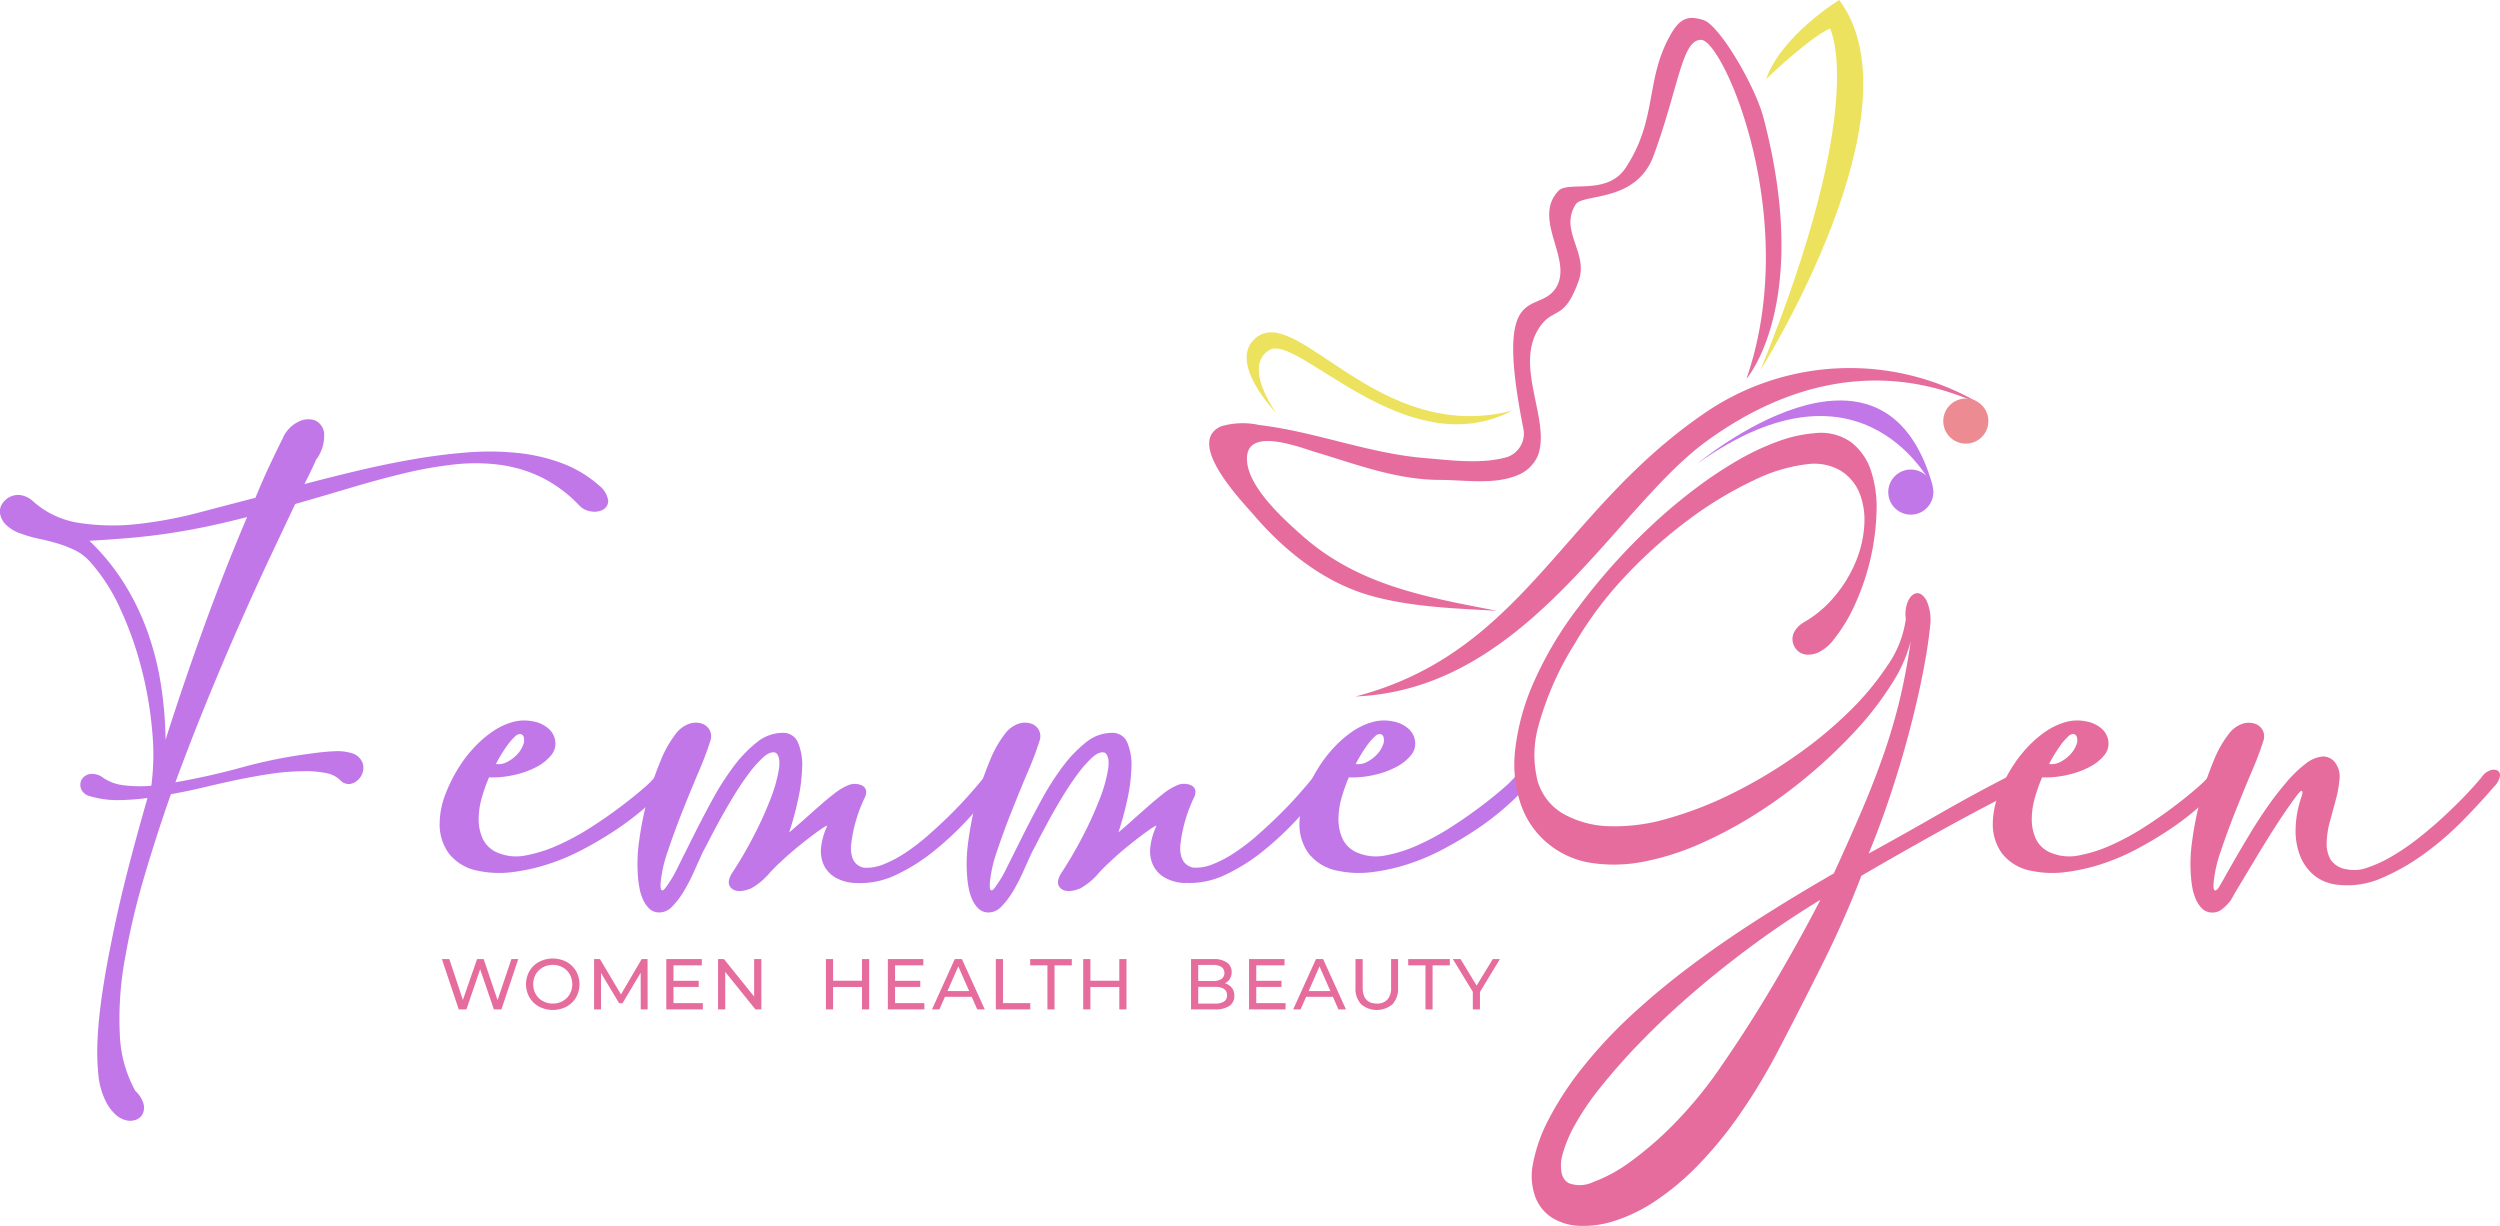 <svg id="Group_587" data-name="Group 587" xmlns="http://www.w3.org/2000/svg" xmlns:xlink="http://www.w3.org/1999/xlink" width="260" height="127.5" viewBox="0 0 260 127.5">
  <defs>
    <clipPath id="clip-path">
      <rect id="Rectangle_229" data-name="Rectangle 229" width="260" height="127.5" fill="none"/>
    </clipPath>
  </defs>
  <g id="Group_586" data-name="Group 586" clip-path="url(#clip-path)">
    <path id="Path_360" data-name="Path 360" d="M544.661,167.429q.8-.8,1.574-1.636c5.3-5.674,10.073-12.238,17.825-17.613a26.657,26.657,0,0,1,28.616-1.389c-1.418-.187-12.978-6.937-28.151,4.127-5.487,4-10.81,11.881-17.708,18.021q-.676.6-1.373,1.178c-4.83,4-10.436,7.03-17.373,7.321,7.3-1.912,12.225-5.61,16.589-10.01" transform="translate(-387.084 -105.005)" fill="#e56c9d"/>
    <path id="Path_361" data-name="Path 361" d="M758.091,155.6a2.344,2.344,0,1,0,3.224.774,2.344,2.344,0,0,0-3.224-.774" transform="translate(-554.87 -113.805)" fill="#ec8b92"/>
    <path id="Path_362" data-name="Path 362" d="M685.708,38.514S702.644,11.673,693.909,0c0,0-6,3.674-7.6,8.219,0,0,4.459-4.284,6.643-5.258,0,0,4.134,7.6-7.244,35.552" transform="translate(-502.633 -0.001)" fill="#ede25d"/>
    <path id="Path_363" data-name="Path 363" d="M526.883,44.526s6.826-7.781,1.787-27.1c-.886-3.4-4.615-9.7-6.257-10.212s-2.478-.195-3.5,1.661c-2.572,4.656-1.278,8.679-4.589,13.7-1.94,2.938-5.983,1.331-6.992,2.4-2.808,2.968,1.6,7.177-.275,10.105s-6.491-1.094-3.389,14.561a2.582,2.582,0,0,1-1.676,3.024c-2.66.76-5.81.331-8.536.105-5.892-.486-11.419-2.751-17.276-3.446a7.883,7.883,0,0,0-3.951.148c-3.735,1.689,2.155,7.75,3.453,9.259,3.273,3.806,7.426,7.084,12.341,8.411,4.185,1.13,8.61,1.265,12.913,1.51C493.54,67.221,486.5,66,480.673,60.826c-1.9-1.686-6.186-5.478-5.7-8.452.44-2.683,5.528-.7,6.977-.264,4.275,1.278,8.506,2.919,13.03,2.927,2.7,0,5.861.582,8.387-.616a3.81,3.81,0,0,0,1.851-1.982c1.271-3.574-2.361-8.981-.058-12.946,1.52-2.616,2.7-.724,4.278-5.174,1.036-2.918-2.043-5.162-.326-7.916.75-1.2,6.3-.136,8.125-5.113,2.624-7.161,2.935-12.09,4.946-12.016,2.312.085,10.455,18.6,4.7,35.255" transform="translate(-345.252 -5.128)" fill="#e56c9d"/>
    <path id="Path_364" data-name="Path 364" d="M513.187,137.6c-13.849,3.562-22.224-11.072-26.585-7.616-3.151,2.5,2.107,7.9,2.107,7.9s-3.6-4.857-.746-6.6c2.908-1.781,14.21,12.078,25.225,6.321" transform="translate(-355.948 -94.887)" fill="#ede25d"/>
    <path id="Path_365" data-name="Path 365" d="M736.816,183.162a2.344,2.344,0,1,0,3.153,1.025,2.345,2.345,0,0,0-3.153-1.025" transform="translate(-539.156 -134.073)" fill="#c177e8"/>
    <path id="Path_366" data-name="Path 366" d="M661.244,162.557s19.427-16.3,24.507,2.492c0,0-7.1-14.914-24.507-2.492" transform="translate(-484.701 -114.348)" fill="#c177e8"/>
    <path id="Path_367" data-name="Path 367" d="M31.748,199.926a23.822,23.822,0,0,0-3.523.259q-1.732.259-3.464.617t-3.464.776q-1.732.419-3.523.736-1.553,4.419-2.807,8.7a74.171,74.171,0,0,0-1.931,8.181,34.581,34.581,0,0,0-.577,8.062,13.2,13.2,0,0,0,1.612,5.912,3.005,3.005,0,0,1,.836,1.274,1.577,1.577,0,0,1-.041,1.056,1.227,1.227,0,0,1-.676.657,1.757,1.757,0,0,1-1.056.079,2.556,2.556,0,0,1-1.175-.657,4.817,4.817,0,0,1-1.075-1.571,7.73,7.73,0,0,1-.657-2.55,23.519,23.519,0,0,1-.078-3.7q.1-2.109.477-4.677T11.6,217.6q.676-3.422,1.633-7.166t2.11-7.724a25.883,25.883,0,0,1-3.026.221,9.986,9.986,0,0,1-2.987-.419,1.29,1.29,0,0,1-.9-.756,1.144,1.144,0,0,1,.06-.957,1.2,1.2,0,0,1,.836-.576,1.836,1.836,0,0,1,1.394.378,4.818,4.818,0,0,0,2.209.794,13.826,13.826,0,0,0,2.808.041,24.738,24.738,0,0,0,.1-5.593,39.049,39.049,0,0,0-1.095-6.491,36.5,36.5,0,0,0-2.21-6.27,18.976,18.976,0,0,0-3.164-4.938,5.118,5.118,0,0,0-1.593-1.213,12.657,12.657,0,0,0-1.81-.7c-.624-.185-1.255-.343-1.892-.477a13.091,13.091,0,0,1-1.831-.518,4.071,4.071,0,0,1-1.633-.954,2.118,2.118,0,0,1-.6-1.137,1.476,1.476,0,0,1,.219-1.035,2.078,2.078,0,0,1,.8-.716,1.911,1.911,0,0,1,1.134-.18,2.448,2.448,0,0,1,1.274.637,9.23,9.23,0,0,0,4.937,2.271,23.168,23.168,0,0,0,6.072.079,44.072,44.072,0,0,0,6.33-1.2q3.165-.834,5.793-1.512.676-1.671,1.393-3.2t1.434-2.966a3.4,3.4,0,0,1,1.652-1.751,2.169,2.169,0,0,1,1.752-.119,1.663,1.663,0,0,1,.916,1.373,4.211,4.211,0,0,1-.856,2.728c-.027.079-.14.332-.339.756s-.485,1.01-.855,1.751q2.706-.716,5.553-1.393t5.693-1.175q2.847-.495,5.594-.716a28.955,28.955,0,0,1,5.255.041,18.739,18.739,0,0,1,4.679,1.073,12.464,12.464,0,0,1,3.881,2.329,2.5,2.5,0,0,1,.936,1.573,1.043,1.043,0,0,1-.518.916,1.87,1.87,0,0,1-1.235.2,2.056,2.056,0,0,1-1.214-.576,14,14,0,0,0-3.962-2.967,14.17,14.17,0,0,0-4.379-1.314,20.062,20.062,0,0,0-4.8-.02,42.289,42.289,0,0,0-5.155.916q-2.649.64-5.5,1.492t-5.793,1.693q-1.073,2.272-2.568,5.435t-3.164,6.948q-1.673,3.783-3.4,8t-3.325,8.559q3.464-.6,6.929-1.553a52.021,52.021,0,0,1,7.166-1.434q1.393-.2,2.429-.239a5.144,5.144,0,0,1,1.672.16,1.745,1.745,0,0,1,1.274,1.056,1.674,1.674,0,0,1-.119,1.294,1.755,1.755,0,0,1-.955.835,1.179,1.179,0,0,1-1.274-.358,2.851,2.851,0,0,0-1.453-.718,10.6,10.6,0,0,0-2.171-.2M17.217,196.66q1.911-6.01,4.06-11.924T25.7,173.49q-2.151.556-4.141.975t-3.981.718q-1.991.3-4.041.477t-4.24.3a23.073,23.073,0,0,1,3.642,4.478,25.99,25.99,0,0,1,2.429,5.055,30.352,30.352,0,0,1,1.374,5.456,40.857,40.857,0,0,1,.478,5.712" transform="translate(0 -119.718)" fill="#c177e8"/>
    <path id="Path_368" data-name="Path 368" d="M173.635,284.933a14.24,14.24,0,0,1,1.354-1.634,11.212,11.212,0,0,1,1.752-1.492,7.069,7.069,0,0,1,2.03-.974,4.5,4.5,0,0,1,2.229-.081,3.269,3.269,0,0,1,1.633.8,2.076,2.076,0,0,1,.637,1.233,1.869,1.869,0,0,1-.438,1.495,4.787,4.787,0,0,1-1.533,1.213,9.248,9.248,0,0,1-2.27.817,10.372,10.372,0,0,1-2.648.259,17.669,17.669,0,0,0-.736,2.071,8.093,8.093,0,0,0-.339,2.289,4.767,4.767,0,0,0,.458,2.091,2.936,2.936,0,0,0,1.652,1.434,4.938,4.938,0,0,0,2.847.218,14.852,14.852,0,0,0,3.344-1.076,25.992,25.992,0,0,0,3.4-1.85q1.671-1.077,3.065-2.131t2.35-1.891a10.267,10.267,0,0,0,1.194-1.155,2.19,2.19,0,0,1,.916-.736.913.913,0,0,1,.736-.041c.173.094.245.292.219.6a2.154,2.154,0,0,1-.677,1.137,21.4,21.4,0,0,1-2.269,2.248,29.651,29.651,0,0,1-2.966,2.251,39.052,39.052,0,0,1-3.424,2.03,22.657,22.657,0,0,1-3.683,1.553,19.815,19.815,0,0,1-3.7.814,10.583,10.583,0,0,1-3.5-.139,5,5,0,0,1-3.067-1.812,5.132,5.132,0,0,1-.955-2.906,8.679,8.679,0,0,1,.657-3.385,15.471,15.471,0,0,1,1.732-3.243m6.331-2.629a.418.418,0,0,0-.339-.259.842.842,0,0,0-.557.279,6.423,6.423,0,0,0-.836.975,15.8,15.8,0,0,0-1.136,1.873,1.956,1.956,0,0,0,1.175-.218,3.821,3.821,0,0,0,1.015-.759,2.9,2.9,0,0,0,.637-.995,1.182,1.182,0,0,0,.041-.9" transform="translate(-125.524 -205.72)" fill="#c177e8"/>
    <path id="Path_369" data-name="Path 369" d="M270.993,298.214a4.5,4.5,0,0,1-2.171-.6,3,3,0,0,1-1.174-1.315,3.492,3.492,0,0,1-.259-1.812,7.023,7.023,0,0,1,.617-2.17c.053-.1-.066-.066-.358.119s-.677.459-1.154.817-1.01.777-1.594,1.254-1.141.969-1.672,1.474a15.45,15.45,0,0,0-1.393,1.413,7.12,7.12,0,0,1-1.711,1.373c-.93.373-1.607.378-2.031.02s-.411-.9.041-1.614a42.569,42.569,0,0,0,2.209-3.781,38.079,38.079,0,0,0,1.752-3.842,15.327,15.327,0,0,0,.9-3.147q.2-1.332-.319-1.731-.558-.2-1.294.457a11.849,11.849,0,0,0-1.553,1.754q-.816,1.092-1.632,2.449t-1.473,2.568q-.657,1.214-1.095,2.068c-.293.573-.465.9-.518.977q-.44.955-.936,2.07a18.832,18.832,0,0,1-1.075,2.07,8.212,8.212,0,0,1-1.194,1.571,1.836,1.836,0,0,1-1.294.619,1.5,1.5,0,0,1-1.075-.378,3.074,3.074,0,0,1-.657-.936,5.072,5.072,0,0,1-.378-1.2,10.541,10.541,0,0,1-.16-1.2,16.421,16.421,0,0,1,.119-3.7,33.033,33.033,0,0,1,.857-4.3,31.378,31.378,0,0,1,1.374-4.042,11.436,11.436,0,0,1,1.632-2.885,2.958,2.958,0,0,1,1.335-.977,2.1,2.1,0,0,1,1.274-.038,1.424,1.424,0,0,1,.855.675,1.389,1.389,0,0,1,.08,1.134,32.543,32.543,0,0,1-1.194,3.167q-.837,1.971-1.692,4.121t-1.533,4.179a13.641,13.641,0,0,0-.756,3.385v.259a.939.939,0,0,0,.04.3.181.181,0,0,0,.139.139c.066.015.165-.058.3-.218a11.991,11.991,0,0,0,1.294-2.149l1.633-3.266q.895-1.789,1.931-3.7a28.533,28.533,0,0,1,2.209-3.484,13.433,13.433,0,0,1,2.449-2.568,4.28,4.28,0,0,1,2.668-.995A1.658,1.658,0,0,1,265,283.643a6.032,6.032,0,0,1,.417,2.588,17.93,17.93,0,0,1-.438,3.365,33.09,33.09,0,0,1-.916,3.362q.717-.6,1.514-1.312t1.592-1.413c.53-.464,1.042-.891,1.533-1.274a6.077,6.077,0,0,1,1.294-.817,1.825,1.825,0,0,1,1.672-.061c.424.254.518.657.279,1.215a15.141,15.141,0,0,0-1.454,5.116q-.059,1.891,1.335,2.21a4.613,4.613,0,0,0,2.069-.358,12.424,12.424,0,0,0,2.29-1.216,21.518,21.518,0,0,0,2.328-1.791q1.155-1.016,2.23-2.07t1.991-2.091q.915-1.031,1.592-1.87a1.806,1.806,0,0,1,.875-.716.97.97,0,0,1,.776,0,.57.57,0,0,1,.259.617,2.036,2.036,0,0,1-.637,1.094q-1.275,1.553-2.926,3.345a32.923,32.923,0,0,1-3.525,3.3,19.378,19.378,0,0,1-3.941,2.489,8.611,8.611,0,0,1-4.22.855" transform="translate(-181.993 -206.381)" fill="#c177e8"/>
    <path id="Path_370" data-name="Path 370" d="M399.234,298.214a4.5,4.5,0,0,1-2.171-.6,3,3,0,0,1-1.174-1.315,3.493,3.493,0,0,1-.259-1.812,7.023,7.023,0,0,1,.617-2.17c.053-.1-.066-.066-.358.119s-.677.459-1.154.817-1.01.777-1.594,1.254-1.141.969-1.672,1.474a15.446,15.446,0,0,0-1.393,1.413,7.119,7.119,0,0,1-1.711,1.373c-.93.373-1.606.378-2.031.02s-.411-.9.041-1.614a42.562,42.562,0,0,0,2.209-3.781,38.1,38.1,0,0,0,1.752-3.842,15.328,15.328,0,0,0,.9-3.147q.2-1.332-.319-1.731-.557-.2-1.294.457a11.85,11.85,0,0,0-1.553,1.754,29.36,29.36,0,0,0-1.632,2.449q-.817,1.351-1.473,2.568t-1.095,2.068c-.293.573-.465.9-.518.977q-.44.955-.936,2.07a18.832,18.832,0,0,1-1.075,2.07,8.218,8.218,0,0,1-1.194,1.571,1.836,1.836,0,0,1-1.294.619,1.5,1.5,0,0,1-1.075-.378,3.075,3.075,0,0,1-.657-.936,5.073,5.073,0,0,1-.378-1.2,10.54,10.54,0,0,1-.16-1.2,16.418,16.418,0,0,1,.119-3.7,33.025,33.025,0,0,1,.856-4.3,31.383,31.383,0,0,1,1.374-4.042,11.436,11.436,0,0,1,1.632-2.885,2.958,2.958,0,0,1,1.335-.977,2.1,2.1,0,0,1,1.274-.038,1.424,1.424,0,0,1,.855.675,1.389,1.389,0,0,1,.08,1.134,32.533,32.533,0,0,1-1.194,3.167q-.837,1.971-1.692,4.121t-1.533,4.179a13.64,13.64,0,0,0-.756,3.385v.259a.94.94,0,0,0,.039.3.181.181,0,0,0,.139.139c.066.015.165-.058.3-.218a11.991,11.991,0,0,0,1.294-2.149l1.633-3.266q.895-1.789,1.931-3.7a28.54,28.54,0,0,1,2.209-3.484,13.434,13.434,0,0,1,2.449-2.568,4.28,4.28,0,0,1,2.668-.995,1.658,1.658,0,0,1,1.652,1.035,6.033,6.033,0,0,1,.417,2.588,17.93,17.93,0,0,1-.438,3.365,33.074,33.074,0,0,1-.916,3.362q.717-.6,1.513-1.312t1.592-1.413c.53-.464,1.042-.891,1.533-1.274a6.077,6.077,0,0,1,1.294-.817,1.826,1.826,0,0,1,1.672-.061c.424.254.518.657.279,1.215a15.143,15.143,0,0,0-1.454,5.116q-.059,1.891,1.335,2.21a4.613,4.613,0,0,0,2.069-.358,12.424,12.424,0,0,0,2.29-1.216,21.544,21.544,0,0,0,2.328-1.791q1.155-1.016,2.23-2.07t1.991-2.091q.915-1.031,1.592-1.87a1.807,1.807,0,0,1,.876-.716.97.97,0,0,1,.776,0,.57.57,0,0,1,.259.617,2.036,2.036,0,0,1-.637,1.094q-1.275,1.553-2.926,3.345a32.911,32.911,0,0,1-3.524,3.3,19.378,19.378,0,0,1-3.941,2.489,8.611,8.611,0,0,1-4.22.855" transform="translate(-275.996 -206.381)" fill="#c177e8"/>
    <path id="Path_371" data-name="Path 371" d="M508.555,284.933a14.242,14.242,0,0,1,1.354-1.634,11.212,11.212,0,0,1,1.752-1.492,7.07,7.07,0,0,1,2.03-.974,4.5,4.5,0,0,1,2.229-.081,3.269,3.269,0,0,1,1.633.8,2.076,2.076,0,0,1,.637,1.233,1.869,1.869,0,0,1-.438,1.495,4.788,4.788,0,0,1-1.533,1.213,9.248,9.248,0,0,1-2.27.817,10.372,10.372,0,0,1-2.648.259,17.671,17.671,0,0,0-.736,2.071,8.094,8.094,0,0,0-.339,2.289,4.767,4.767,0,0,0,.458,2.091,2.936,2.936,0,0,0,1.652,1.434,4.938,4.938,0,0,0,2.847.218,14.85,14.85,0,0,0,3.344-1.076,26,26,0,0,0,3.4-1.85q1.671-1.077,3.065-2.131t2.35-1.891a10.269,10.269,0,0,0,1.194-1.155,2.19,2.19,0,0,1,.916-.736.913.913,0,0,1,.736-.041c.172.094.245.292.219.6a2.154,2.154,0,0,1-.677,1.137,21.39,21.39,0,0,1-2.269,2.248,29.654,29.654,0,0,1-2.966,2.251,39.008,39.008,0,0,1-3.424,2.03,22.663,22.663,0,0,1-3.683,1.553,19.812,19.812,0,0,1-3.7.814,10.582,10.582,0,0,1-3.5-.139,5,5,0,0,1-3.067-1.812,5.132,5.132,0,0,1-.955-2.906,8.68,8.68,0,0,1,.657-3.385,15.47,15.47,0,0,1,1.732-3.243m6.331-2.629a.418.418,0,0,0-.339-.259.842.842,0,0,0-.557.279,6.422,6.422,0,0,0-.836.975,15.791,15.791,0,0,0-1.135,1.873,1.956,1.956,0,0,0,1.175-.218,3.822,3.822,0,0,0,1.015-.759,2.894,2.894,0,0,0,.637-.995,1.182,1.182,0,0,0,.041-.9" transform="translate(-371.025 -205.72)" fill="#c177e8"/>
    <path id="Path_372" data-name="Path 372" d="M593.362,211.333a9.15,9.15,0,0,1-2.767-4.022,12.906,12.906,0,0,1-.6-5.654,23.906,23.906,0,0,1,1.892-6.968,37.982,37.982,0,0,1,4.736-7.963q1.751-2.349,3.763-4.578t4.159-4.2a56.54,56.54,0,0,1,4.362-3.624,42.129,42.129,0,0,1,4.342-2.867,25.847,25.847,0,0,1,4.136-1.931,14.138,14.138,0,0,1,3.766-.835,5.438,5.438,0,0,1,3.781.934,6.129,6.129,0,0,1,2.07,2.966,12.244,12.244,0,0,1,.579,4.281,24.938,24.938,0,0,1-2.192,9.515,16.975,16.975,0,0,1-2.289,3.8,4.513,4.513,0,0,1-1.472,1.256,2.52,2.52,0,0,1-1.314.277,1.537,1.537,0,0,1-.974-.436,1.685,1.685,0,0,1-.477-.9,1.582,1.582,0,0,1,.177-1.056,2.582,2.582,0,0,1,.995-.974,11.9,11.9,0,0,0,3.284-2.809,13.761,13.761,0,0,0,2.131-3.563,11.608,11.608,0,0,0,.858-3.743,7.643,7.643,0,0,0-.5-3.324,4.923,4.923,0,0,0-1.933-2.309,5.471,5.471,0,0,0-3.441-.7,17.1,17.1,0,0,0-5.674,1.71,39.192,39.192,0,0,0-6.631,4,49.663,49.663,0,0,0-6.532,5.793,38.407,38.407,0,0,0-5.374,7.125,32.058,32.058,0,0,0-3.76,8.442,11.164,11.164,0,0,0-.14,5.852,5.832,5.832,0,0,0,2.708,3.464,10.3,10.3,0,0,0,4.816,1.274,19.272,19.272,0,0,0,5.991-.794,38.574,38.574,0,0,0,6.613-2.55,50.383,50.383,0,0,0,6.486-3.821,43.2,43.2,0,0,0,5.674-4.639,29.146,29.146,0,0,0,4.141-4.956A11,11,0,0,0,630.628,188a3.344,3.344,0,0,1,.259-1.911c.249-.477.548-.728.893-.756s.67.213.979.718a4.891,4.891,0,0,1,.416,2.507q-.2,2.112-.756,4.976t-1.4,6.072q-.837,3.2-1.928,6.509t-2.329,6.29q3.5-1.911,7.166-4.019t7.166-3.9a2.983,2.983,0,0,1,1.375-.378c.386.013.629.114.736.3s.03.437-.218.756a4.24,4.24,0,0,1-1.457.994q-3.981,2.029-7.942,4.24t-7.582,4.319q-1.751,4.579-4.08,9.236t-4.6,9a61.414,61.414,0,0,1-4.121,6.791,41.406,41.406,0,0,1-4.3,5.194,27.216,27.216,0,0,1-4.321,3.6,16.879,16.879,0,0,1-4.179,2.05,10.477,10.477,0,0,1-3.722.538,5.847,5.847,0,0,1-2.867-.855,4.416,4.416,0,0,1-1.731-2.172,6.433,6.433,0,0,1-.24-3.4,16.32,16.32,0,0,1,1.592-4.56,32.931,32.931,0,0,1,3.7-5.633,48.1,48.1,0,0,1,5.017-5.354,77.959,77.959,0,0,1,6.151-5.1q3.323-2.489,7.067-4.877t7.765-4.7q1.553-3.384,2.786-6.25t2.228-5.654q1-2.786,1.736-5.732t1.254-6.532a15.029,15.029,0,0,1-1.934,4.38,32.393,32.393,0,0,1-3.6,4.72,52,52,0,0,1-4.816,4.636,50.684,50.684,0,0,1-5.593,4.141,43.779,43.779,0,0,1-5.953,3.2,26.941,26.941,0,0,1-5.913,1.873,15.8,15.8,0,0,1-5.456.119,9.212,9.212,0,0,1-4.517-2.05m5.375,25.56a27.7,27.7,0,0,0-2.568,3.821,13.523,13.523,0,0,0-1.216,2.906,4.149,4.149,0,0,0-.119,2.012,1.539,1.539,0,0,0,.718,1.053,3.21,3.21,0,0,0,2.548-.1,15.7,15.7,0,0,0,3.9-2.129,35.606,35.606,0,0,0,4.659-4.062,43.517,43.517,0,0,0,4.816-5.93q2.71-3.905,5.359-8.381t4.913-8.858q-3.54,2.151-6.846,4.578t-6.25,4.958q-2.95,2.527-5.456,5.1a63.982,63.982,0,0,0-4.458,5.037" transform="translate(-432.421 -123.639)" fill="#e56c9d"/>
    <path id="Path_373" data-name="Path 373" d="M778.614,284.933a14.225,14.225,0,0,1,1.352-1.634,11.2,11.2,0,0,1,1.751-1.492,7.066,7.066,0,0,1,2.032-.974,4.49,4.49,0,0,1,2.228-.081,3.273,3.273,0,0,1,1.634.8,2.1,2.1,0,0,1,.637,1.233,1.88,1.88,0,0,1-.439,1.495,4.807,4.807,0,0,1-1.533,1.213,9.3,9.3,0,0,1-2.269.817,10.374,10.374,0,0,1-2.649.259,17.671,17.671,0,0,0-.736,2.071,8.094,8.094,0,0,0-.337,2.289,4.784,4.784,0,0,0,.457,2.091,2.932,2.932,0,0,0,1.652,1.434,4.937,4.937,0,0,0,2.847.218,14.835,14.835,0,0,0,3.344-1.076,25.886,25.886,0,0,0,3.4-1.85q1.675-1.077,3.068-2.131t2.347-1.891a10.3,10.3,0,0,0,1.2-1.155,2.183,2.183,0,0,1,.916-.736.913.913,0,0,1,.736-.041c.173.094.246.292.218.6a2.147,2.147,0,0,1-.675,1.137,21.443,21.443,0,0,1-2.271,2.248,29.236,29.236,0,0,1-2.966,2.251,38.839,38.839,0,0,1-3.423,2.03,22.732,22.732,0,0,1-3.682,1.553,19.832,19.832,0,0,1-3.7.814,10.587,10.587,0,0,1-3.5-.139,5,5,0,0,1-3.065-1.812,5.132,5.132,0,0,1-.957-2.906,8.675,8.675,0,0,1,.657-3.385,15.345,15.345,0,0,1,1.733-3.243m6.328-2.629a.416.416,0,0,0-.337-.259.845.845,0,0,0-.558.279,6.356,6.356,0,0,0-.835.975,15.623,15.623,0,0,0-1.134,1.873,1.947,1.947,0,0,0,1.172-.218,3.862,3.862,0,0,0,1.018-.759,2.91,2.91,0,0,0,.637-.995,1.179,1.179,0,0,0,.038-.9" transform="translate(-568.981 -205.72)" fill="#e56c9d"/>
    <path id="Path_374" data-name="Path 374" d="M864.865,288.661c-.053-.107-.246.058-.579.5s-.744,1.015-1.233,1.731-1.023,1.535-1.594,2.449-1.114,1.807-1.632,2.67l-1.434,2.388c-.436.731-.751,1.266-.936,1.611a5.211,5.211,0,0,1-.9.916,1.541,1.541,0,0,1-.974.36,1.5,1.5,0,0,1-1.076-.378,3.147,3.147,0,0,1-.657-.936,5.254,5.254,0,0,1-.378-1.2,10.444,10.444,0,0,1-.157-1.2,16.368,16.368,0,0,1,.119-3.7,33.036,33.036,0,0,1,.855-4.3,31.6,31.6,0,0,1,1.373-4.042,11.389,11.389,0,0,1,1.634-2.885,2.953,2.953,0,0,1,1.332-.977,2.1,2.1,0,0,1,1.274-.038,1.432,1.432,0,0,1,.858.675,1.393,1.393,0,0,1,.079,1.134,32.331,32.331,0,0,1-1.2,3.167q-.833,1.972-1.69,4.121t-1.535,4.179a13.7,13.7,0,0,0-.756,3.385v.259a.9.9,0,0,0,.041.3.182.182,0,0,0,.14.14c.066.015.165-.058.3-.218q.118-.16.576-.974c.3-.546.69-1.221,1.154-2.03s.99-1.7,1.573-2.669,1.2-1.916,1.85-2.847a32.413,32.413,0,0,1,1.992-2.568,12.971,12.971,0,0,1,1.972-1.891,3.384,3.384,0,0,1,1.731-.736,1.562,1.562,0,0,1,1.413.776,2.415,2.415,0,0,1,.358,1.611,11.722,11.722,0,0,1-.378,2.091q-.3,1.115-.617,2.289a9.021,9.021,0,0,0-.337,2.19,3.34,3.34,0,0,0,.4,1.753,2.366,2.366,0,0,0,1.652,1.015,3.907,3.907,0,0,0,2.169-.16,13.515,13.515,0,0,0,2.548-1.175,24.071,24.071,0,0,0,2.687-1.832q1.355-1.055,2.588-2.19t2.289-2.228q1.055-1.1,1.771-1.972a1.812,1.812,0,0,1,.878-.716.972.972,0,0,1,.776,0,.569.569,0,0,1,.256.616,2.028,2.028,0,0,1-.637,1.094q-1.313,1.553-3.164,3.443a31.98,31.98,0,0,1-4,3.464,22.415,22.415,0,0,1-4.438,2.55,8.857,8.857,0,0,1-4.479.736,4.64,4.64,0,0,1-2.649-1.035,5.043,5.043,0,0,1-1.472-2.15,7.338,7.338,0,0,1-.4-2.806,10.621,10.621,0,0,1,.538-2.966c.053-.16.1-.32.14-.48s.033-.264-.02-.317" transform="translate(-625.452 -206.382)" fill="#e56c9d"/>
    <path id="Path_375" data-name="Path 375" d="M180.078,373.593l-1.75,5.233h-.784l-1.428-4.179-1.428,4.179h-.8l-1.75-5.233h.771l1.412,4.254,1.474-4.254h.687l1.443,4.276,1.443-4.276Z" transform="translate(-126.18 -273.849)" fill="#e56c9d"/>
    <path id="Path_376" data-name="Path 376" d="M206.261,378.376a2.555,2.555,0,0,1-1-.961,2.761,2.761,0,0,1,0-2.737,2.554,2.554,0,0,1,1-.96,3.093,3.093,0,0,1,2.848,0,2.545,2.545,0,0,1,.994.957,2.8,2.8,0,0,1,0,2.743,2.546,2.546,0,0,1-.994.957,3.093,3.093,0,0,1-2.848,0m2.462-.58a1.928,1.928,0,0,0,.726-.721,2.129,2.129,0,0,0,0-2.057,1.921,1.921,0,0,0-.726-.721,2.044,2.044,0,0,0-1.035-.262,2.089,2.089,0,0,0-1.043.262,1.9,1.9,0,0,0-.733.721,2.127,2.127,0,0,0,0,2.057,1.909,1.909,0,0,0,.733.721,2.088,2.088,0,0,0,1.043.262,2.044,2.044,0,0,0,1.035-.262" transform="translate(-150.194 -273.686)" fill="#e56c9d"/>
    <path id="Path_377" data-name="Path 377" d="M236.267,378.826l-.007-3.813-1.892,3.177h-.344l-1.891-3.154v3.79h-.718v-5.233h.612l2.183,3.679,2.154-3.679h.613l.008,5.233Z" transform="translate(-169.63 -273.849)" fill="#e56c9d"/>
    <path id="Path_378" data-name="Path 378" d="M263.353,378.176v.651h-3.8v-5.233h3.693v.651H260.3v1.607h2.624v.635H260.3v1.689Z" transform="translate(-190.258 -273.849)" fill="#e56c9d"/>
    <path id="Path_379" data-name="Path 379" d="M284.217,373.593v5.233H283.6l-3.14-3.9v3.9h-.746v-5.233h.612l3.14,3.9v-3.9Z" transform="translate(-205.036 -273.849)" fill="#e56c9d"/>
    <path id="Path_380" data-name="Path 380" d="M326.217,373.593v5.233h-.748v-2.333h-3.006v2.333h-.746v-5.233h.746v2.251h3.006v-2.251Z" transform="translate(-235.822 -273.849)" fill="#e56c9d"/>
    <path id="Path_381" data-name="Path 381" d="M349.65,378.176v.651h-3.8v-5.233h3.693v.651H346.6v1.607h2.624v.635H346.6v1.689Z" transform="translate(-253.514 -273.849)" fill="#e56c9d"/>
    <path id="Path_382" data-name="Path 382" d="M367.171,377.517h-2.781l-.576,1.309h-.77l2.37-5.233h.741l2.377,5.233h-.784Zm-.262-.6-1.129-2.564-1.129,2.564Z" transform="translate(-266.116 -273.849)" fill="#e56c9d"/>
    <path id="Path_383" data-name="Path 383" d="M387.908,373.593h.747v4.583h2.833v.651h-3.58Z" transform="translate(-284.341 -273.849)" fill="#e56c9d"/>
    <path id="Path_384" data-name="Path 384" d="M403.084,374.244H401.29v-.651h4.328v.651h-1.794v4.583h-.74Z" transform="translate(-294.151 -273.849)" fill="#e56c9d"/>
    <path id="Path_385" data-name="Path 385" d="M426.455,373.593v5.233h-.748v-2.333H422.7v2.333h-.747v-5.233h.747v2.251h3.006v-2.251Z" transform="translate(-309.299 -273.849)" fill="#e56c9d"/>
    <path id="Path_386" data-name="Path 386" d="M468.193,376.573a1.318,1.318,0,0,1,.262.841,1.212,1.212,0,0,1-.512,1.047,2.55,2.55,0,0,1-1.491.366h-2.5v-5.233H466.3a2.316,2.316,0,0,1,1.387.359,1.165,1.165,0,0,1,.49.995,1.3,1.3,0,0,1-.191.71,1.25,1.25,0,0,1-.512.456,1.337,1.337,0,0,1,.718.46M464.7,374.2v1.674h1.533a1.554,1.554,0,0,0,.885-.213.782.782,0,0,0,0-1.248,1.554,1.554,0,0,0-.885-.213Zm2.677,3.812a.728.728,0,0,0,.321-.657q0-.875-1.279-.875H464.7v1.742h1.72a1.773,1.773,0,0,0,.957-.21" transform="translate(-340.085 -273.849)" fill="#e56c9d"/>
    <path id="Path_387" data-name="Path 387" d="M490.349,378.176v.651h-3.8v-5.233h3.693v.651H487.3v1.607h2.624v.635H487.3v1.689Z" transform="translate(-356.649 -273.849)" fill="#e56c9d"/>
    <path id="Path_388" data-name="Path 388" d="M507.87,377.517h-2.782l-.576,1.309h-.77l2.37-5.233h.741l2.377,5.233h-.784Zm-.262-.6-1.129-2.564-1.129,2.564Z" transform="translate(-369.25 -273.849)" fill="#e56c9d"/>
    <path id="Path_389" data-name="Path 389" d="M528.6,378.288a2.364,2.364,0,0,1-.583-1.72v-2.976h.747v2.945q0,1.683,1.474,1.682a1.414,1.414,0,0,0,1.1-.415,1.819,1.819,0,0,0,.382-1.267v-2.945h.725v2.976a2.357,2.357,0,0,1-.583,1.723,2.526,2.526,0,0,1-3.259,0" transform="translate(-387.046 -273.849)" fill="#e56c9d"/>
    <path id="Path_390" data-name="Path 390" d="M550.338,374.244h-1.794v-.651h4.328v.651h-1.794v4.583h-.74Z" transform="translate(-402.09 -273.849)" fill="#e56c9d"/>
    <path id="Path_391" data-name="Path 391" d="M568.746,377.017v1.809h-.74V377l-2.079-3.409h.8l1.675,2.759,1.682-2.759h.739Z" transform="translate(-414.832 -273.849)" fill="#e56c9d"/>
  </g>
</svg>
